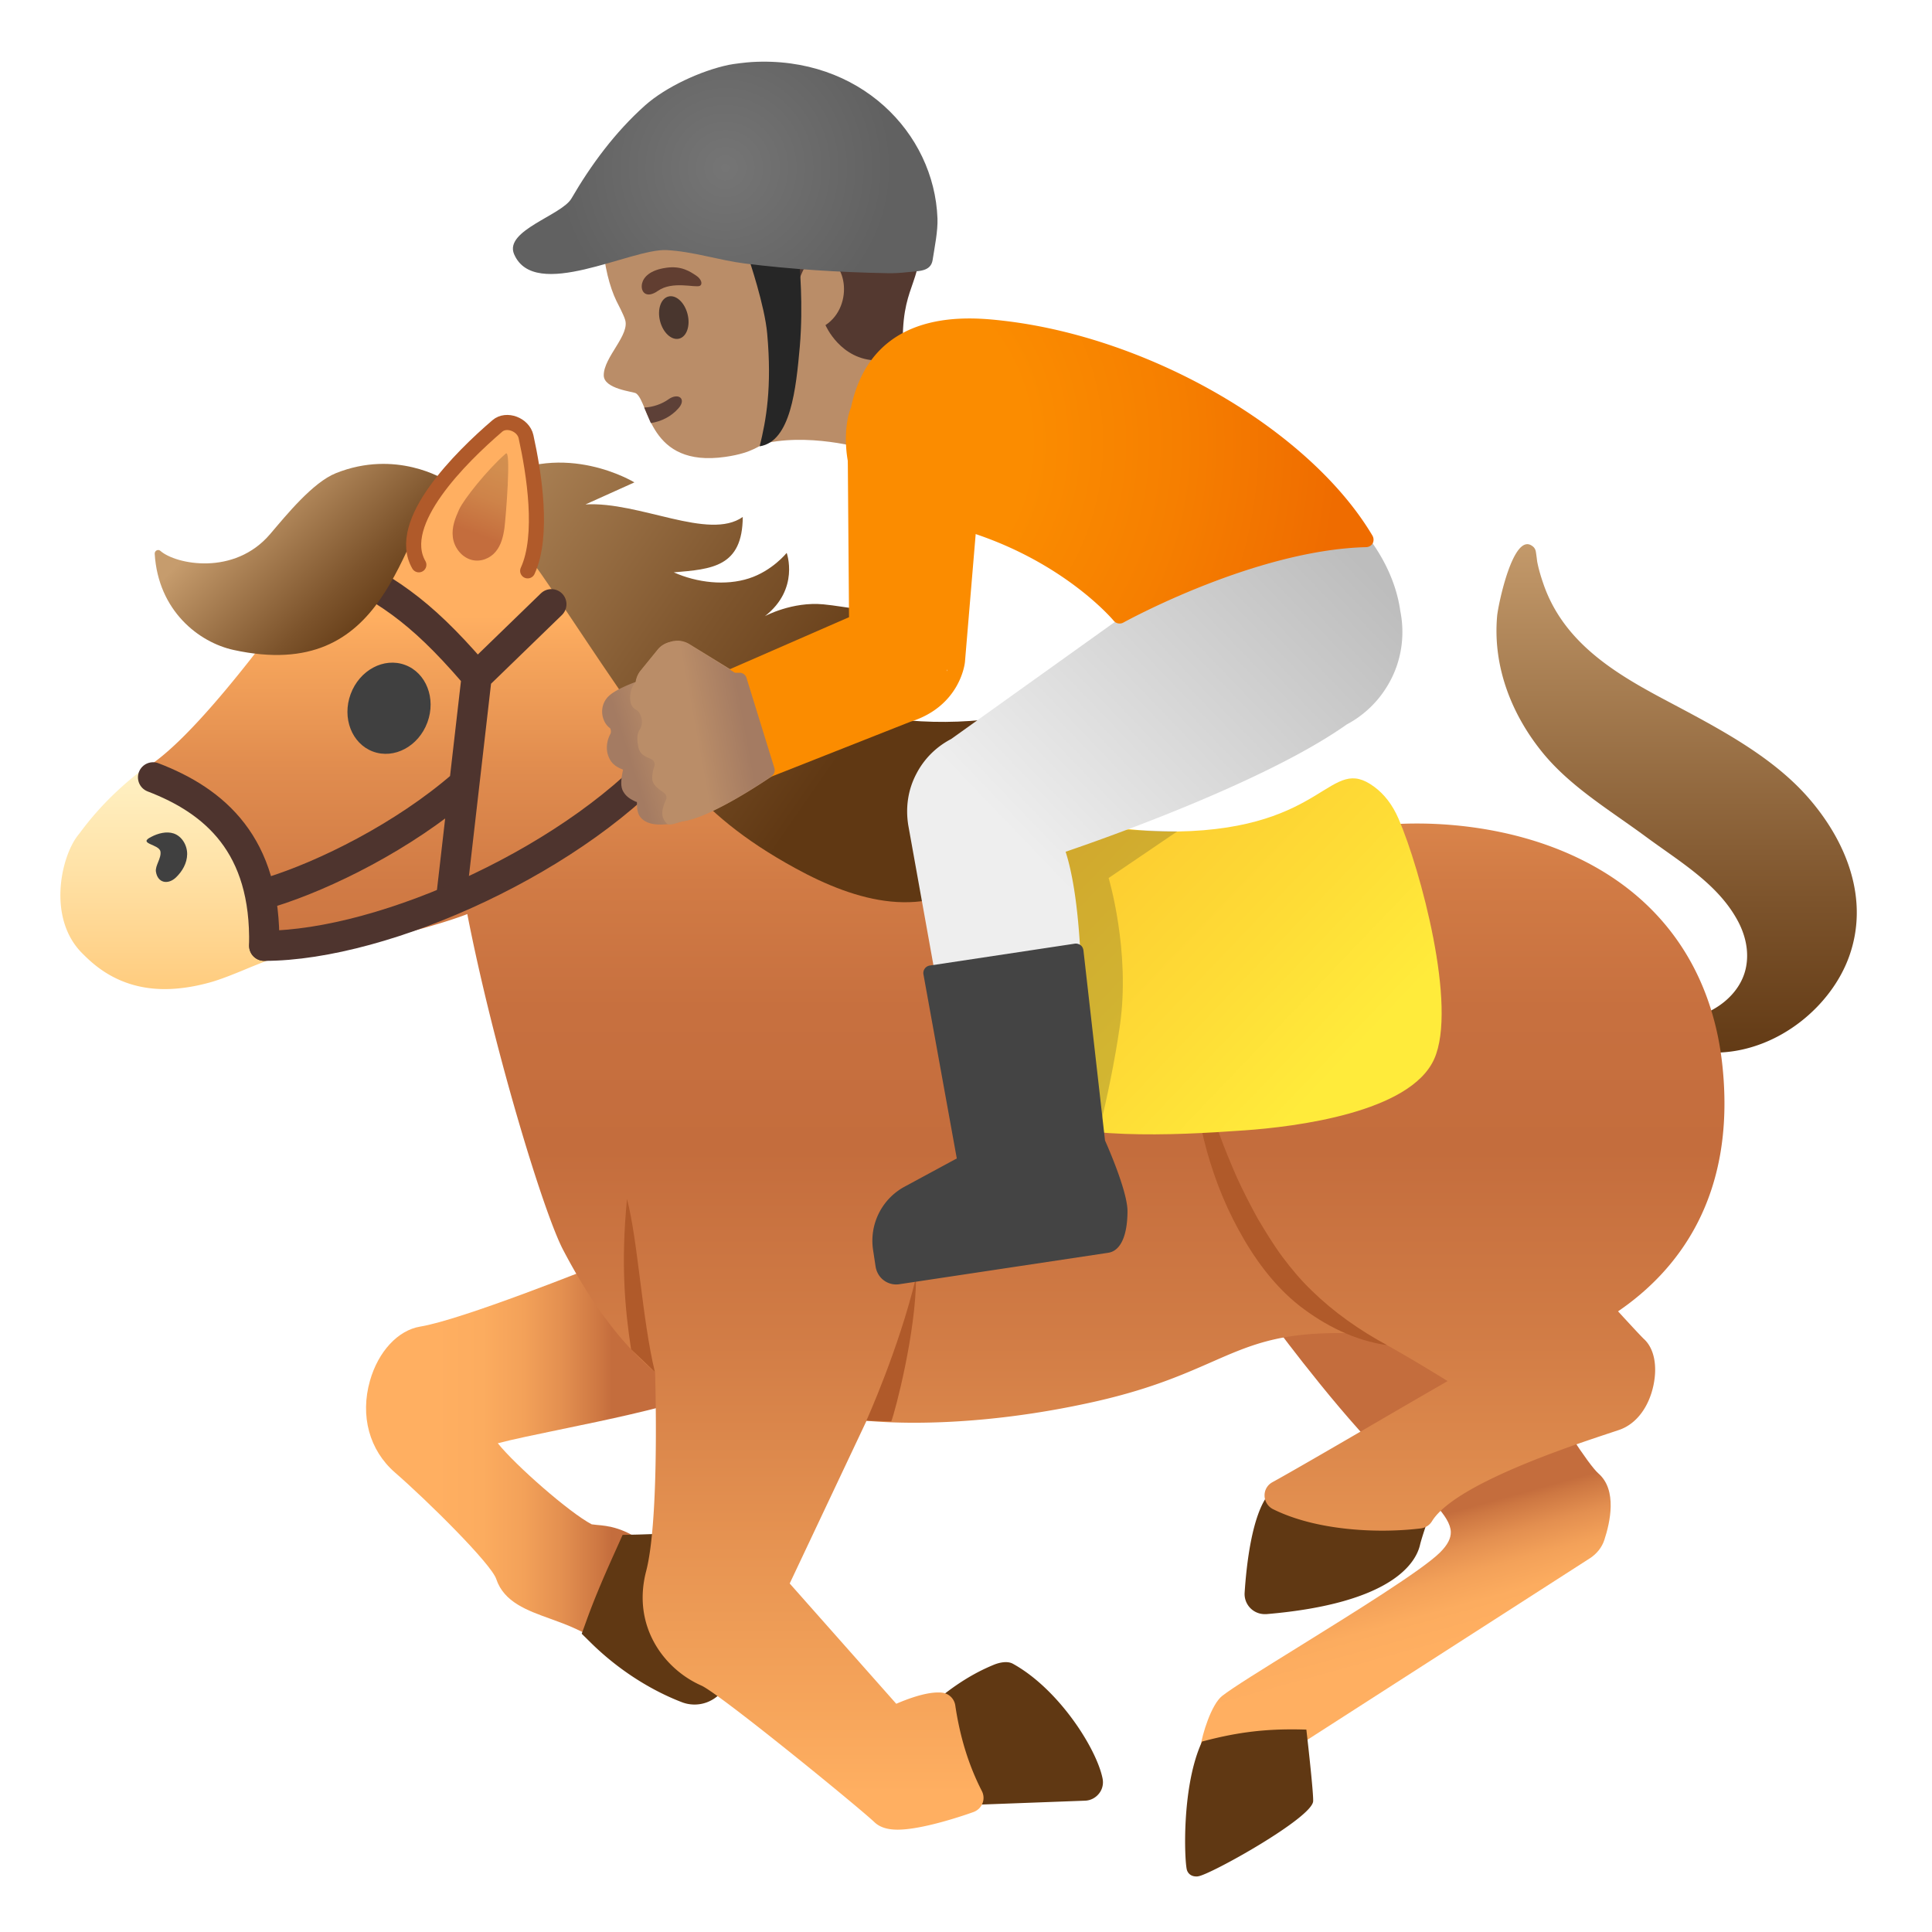 <svg xmlns="http://www.w3.org/2000/svg" style="enable-background:new 0 0 128 128" viewBox="0 0 128 128" xml:space="preserve"><linearGradient id="a" x1="111.094" x2="111.094" y1="92.847" y2="57.281" gradientTransform="matrix(1 0 0 -1 0 128)" gradientUnits="userSpaceOnUse"><stop offset=".001" style="stop-color:#c69c6d"/><stop offset=".007" style="stop-color:#c59b6c"/><stop offset=".685" style="stop-color:#7d542c"/><stop offset="1" style="stop-color:#603813"/></linearGradient><path d="M101.75 36.53s.04.23.09.66c.07.38.2.88.42 1.51 1.33 3.85 4.71 5.89 7.96 7.62 3.46 1.84 7.14 3.71 9.62 6.57 2.49 2.87 4.02 6.67 2.68 10.45-1.17 3.3-4.63 6.2-8.53 6.39-1.16.07-2.13-.14-2.83-.39a4.04 4.04 0 0 1-1.4-.85c-.25-.26-.35-.4-.35-.4-.14-.19-.07-.45.16-.59.12-.07.26-.1.39-.07l.08.01s.16.03.46.08c.15.02.33.02.53.04.22-.02.44-.02.7-.06 1.88-.32 3.53-1.61 3.92-3.29.27-1.16-.02-2.34-.6-3.35-1.33-2.35-3.76-3.77-6-5.42-2.38-1.76-5.08-3.35-6.94-5.69-1.88-2.35-3.23-5.49-2.92-8.95.07-.73 1.06-5.55 2.32-4.63.14.09.21.22.24.36z" style="fill:url(#a)"/><linearGradient id="b" x1="94.35" x2="91.001" y1="15.528" y2="27.621" gradientTransform="matrix(1 0 0 -1 0 128)" gradientUnits="userSpaceOnUse"><stop offset=".232" style="stop-color:#ffaf61"/><stop offset=".415" style="stop-color:#fcac5f"/><stop offset=".572" style="stop-color:#f3a159"/><stop offset=".719" style="stop-color:#e38f50"/><stop offset=".86" style="stop-color:#cd7742"/><stop offset=".905" style="stop-color:#c46d3d"/></linearGradient><path d="M105.91 97.63c-1.36-1.19-7.94-12.36-7.92-13.88l.17-.25-.16-.29c-.19-.34-.54-.98-16.6.9l-1.16.14 4.07 3.39c.49.67 5.15 6.92 8.26 9.68 2.04 1.81 3.51 3.12 3.55 4.17.01.43-.21.86-.71 1.36-1.17 1.17-5.74 4-9.41 6.28-2.34 1.45-4.36 2.7-5.03 3.23-.72.57-1.32 2.54-1.44 3.39l-.1.73.72-.18c2.08-.54 5.96-.8 5.99-.8l.13-.01 19.08-12.26c.44-.29.78-.71.94-1.2.39-1.18.86-3.31-.38-4.4z" style="fill:url(#b)"/><linearGradient id="c" x1="24.751" x2="42.174" y1="35.509" y2="35.509" gradientTransform="matrix(1 0 0 -1 0 128)" gradientUnits="userSpaceOnUse"><stop offset=".232" style="stop-color:#ffaf61"/><stop offset=".415" style="stop-color:#fcac5f"/><stop offset=".572" style="stop-color:#f3a159"/><stop offset=".719" style="stop-color:#e38f50"/><stop offset=".86" style="stop-color:#cd7742"/><stop offset=".905" style="stop-color:#c46d3d"/></linearGradient><path d="M55.58 76.6c-.17-.31-.59-.82-1.53-.82-1.27 0-4 .89-13.87 7.82-1.05.42-9.59 3.84-12.34 4.29-1.47.24-2.78 1.65-3.33 3.59-.66 2.33-.04 4.6 1.66 6.08 2.15 1.87 6.37 6.04 6.71 7.06.51 1.53 2.06 2.08 3.56 2.62.58.21 1.19.43 1.76.7.57.28 1.13.54 1.67.8l.99.47.37-1.03c.55-1.53 1.22-3.05 1.92-4.6l.31-.69-.58-.49c-1.44-1.2-2.63-1.31-3.34-1.37-.12-.01-.29-.03-.34-.04-1.47-.77-5.03-3.89-6.22-5.37.94-.25 2.58-.59 4.08-.9 6.91-1.42 11.51-2.49 12.44-4.32.21-.42.25-.88.1-1.31.14-.71 1.63-3.03 2.63-4.57 2.88-4.48 4.08-6.58 3.35-7.92z" style="fill:url(#c)"/><path d="m86.6 115.03-.05-.44-.44-.01c-2.23-.04-4.04.17-6.23.74l-.24.06-.1.23c-1.25 2.93-1.07 7.61-.91 8.26.06.22.25.45.63.45.04 0 .08 0 .12-.01.8-.1 7.62-3.9 7.62-4.99.02-.5-.3-3.41-.4-4.29zm-37.07-12.2c-.74-1.03-2.17-1.25-4.09-1.25-.61 0-1.27.02-1.94.05-.44.01-.88.03-1.3.04l-.95.02-.39.87c-.69 1.53-1.41 3.16-1.99 4.77l-.33.91.69.68c2.36 2.29 4.75 3.4 5.96 3.86.26.1.54.15.83.15 1.11 0 2.07-.79 2.3-1.87.3-1.43 1.03-4.89 1.46-6.15.35-1.02-.01-1.74-.25-2.08zm23.52 15.01c-.39-1.98-2.9-5.93-5.94-7.61-.43-.24-1.05-.02-1.23.05-.78.32-2 .89-3.58 2.16-.35.28-.52.73-.44 1.17.31 1.91.84 3.63 1.62 5.25.21.43.64.71 1.12.71h.05l7.23-.27c.36-.01.7-.18.93-.47.22-.27.31-.63.24-.99zm20.86-19.55c-.4.05-.8.1-1.19.16-1.11.15-2.16.3-3.18.3-1.18 0-2.15-.2-3.04-.62-.3-.32-.67-.35-.8-.35-.58 0-.99.39-1.65 1.21-1.11 1.39-1.47 4.69-1.59 6.53a1.332 1.332 0 0 0 1.33 1.42h.11c8.4-.71 9.92-3.45 10.18-4.59.13-.55.68-2.13.89-2.7l.55-1.53-1.61.17z" style="fill:#603813"/><linearGradient id="d" x1="61.648" x2="61.648" y1="87.156" y2="9.199" gradientTransform="matrix(1 0 0 -1 0 128)" gradientUnits="userSpaceOnUse"><stop offset="0" style="stop-color:#ffaf61"/><stop offset=".028" style="stop-color:#f7a65c"/><stop offset=".125" style="stop-color:#e18d4f"/><stop offset=".226" style="stop-color:#d17b45"/><stop offset=".333" style="stop-color:#c7703f"/><stop offset=".454" style="stop-color:#c46d3d"/><stop offset=".62" style="stop-color:#d27d46"/><stop offset=".942" style="stop-color:#f8a75c"/><stop offset="1" style="stop-color:#ffaf61"/></linearGradient><path d="M107.66 87.38c-.15-.16-.3-.33-.46-.5 3.88-2.65 7.82-7.51 6.92-16.22-.58-5.62-3.28-10.06-7.8-12.85-4.59-2.83-9.76-3.25-12.43-3.25-1.14 0-2.23.07-3.24.22-1.04.15-2.03.3-3.01.45-3.94.61-7.67 1.19-13.79 1.19-2.76 0-5.79-.12-9.26-.35-4.26-.29-12.6-8.76-18.7-14.93-3.64-3.69-6.78-6.87-8.92-8.36-.38-.26-.81-.4-1.28-.4-.4 0-.78.1-1.13.24-.78-1-1.69-1.5-2.71-1.5-1.14 0-2.14.66-2.8 1.15-.18.13-1.43.86-2.53 1.5-3.04 1.77-4.09 2.4-4.37 2.66-.34.31-.93 1.1-2.13 2.73-2.58 3.49-7.39 9.98-10.48 11.79-.34.2-.53.57-.49.96.04.39.3.72.67.85 4.79 1.65 6.63 6.98 7.3 10 .08.37.36.66.72.75.15.04.32.06.53.06 1.23 0 9.21-1.67 12.69-3.01 1.74 8.91 5.05 19.78 6.35 22.25 1.88 3.59 3.88 6.24 6.09 8.1.06 2 .22 10.07-.59 13.18-.96 3.68 1.22 6.51 3.65 7.58 1.21.53 10.5 8.12 11.48 9.06.35.33.85.49 1.53.49 1.74 0 4.7-1.05 5.03-1.17.27-.1.49-.31.59-.57.11-.27.09-.57-.04-.82-.88-1.72-1.45-3.58-1.76-5.67a.999.999 0 0 0-.9-.85c-.07-.01-.15-.01-.23-.01-.89 0-2.04.43-2.78.75l-7.06-7.97 5.09-10.78c.66.06 1.73.13 3.17.13 2.49 0 6.49-.22 11.42-1.28 3.94-.84 6.24-1.85 8.27-2.74 2.55-1.12 4.39-1.92 8.44-1.92.56 0 1.16.02 1.79.05 1.84.95 4.02 2.27 5.41 3.13-1.22.7-2.91 1.68-4.66 2.7-2.92 1.7-5.94 3.45-6.95 4-.33.18-.53.52-.52.9.01.37.22.71.55.88 2.49 1.24 5.6 1.43 7.24 1.43.88 0 1.75-.05 2.57-.15.3-.04.57-.21.73-.47 1.48-2.43 9.01-4.93 11.85-5.87l.54-.18c1.13-.38 1.98-1.49 2.29-2.98.27-1.31.03-2.46-.66-3.07-.28-.28-.74-.78-1.23-1.31z" style="fill:url(#d)"/><linearGradient id="e" x1="11.356" x2="11.356" y1="76.87" y2="61.834" gradientTransform="matrix(1 0 0 -1 0 128)" gradientUnits="userSpaceOnUse"><stop offset="0" style="stop-color:#fff1c4"/><stop offset=".426" style="stop-color:#ffe2a7"/><stop offset="1" style="stop-color:#ffca7b"/></linearGradient><path d="M10.24 50.95a.981.981 0 0 0-.94.15c-2.3 1.78-3.56 3.48-4.04 4.12l-.11.14c-1.12 1.44-2.02 5.49.3 7.8.71.71 2.38 2.37 5.46 2.37.9 0 1.89-.14 2.92-.42.73-.19 1.76-.61 2.67-.99.54-.22 1.26-.51 1.52-.59.25-.01.49-.1.67-.28.25-.23-4.17-10.82-8.45-12.3z" style="fill:url(#e)"/><path d="M79.2 69.19c.32 2.07.91 4.05 1.6 5.99.35.97.75 1.91 1.15 2.84.43.93.89 1.83 1.38 2.72.52.87 1.04 1.73 1.64 2.54.6.8 1.23 1.55 1.96 2.25 1.44 1.4 3.11 2.58 4.96 3.59-2.11-.3-4.1-1.29-5.81-2.62-1.72-1.36-3.02-3.18-4.03-5.04-1.03-1.88-1.78-3.9-2.29-5.96-.49-2.07-.8-4.21-.56-6.31z" style="fill:#b05a2a"/><ellipse cx="25.77" cy="46.93" rx="3.06" ry="2.71" style="fill:#404040" transform="rotate(-69.714 25.767 46.924)"/><linearGradient id="f" x1="65.574" x2="87.824" y1="77.479" y2="56.229" gradientTransform="matrix(1 0 0 -1 0 128)" gradientUnits="userSpaceOnUse"><stop offset="0" style="stop-color:#fbc02d"/><stop offset=".687" style="stop-color:#fedc36"/><stop offset=".999" style="stop-color:#ffeb3b"/></linearGradient><path d="M91.05 52.13c-2.98-2.21-3.13 2.79-13.05 2.96-2.56.04-5.5-.33-7.91-1.26-1.53-.59-3.46-1.81-5.16-1.36-2.05.54-1.49 4.24-1.65 5.91-.21 2.27-.39 4.47-.41 6.76-.03 3.36.35 7.37 3.83 8.64 4.79 1.75 10.76 1.46 15.75 1.11 3.39-.24 10.99-1.18 12.57-4.73 1.55-3.46-.92-12.58-2.36-15.91-.41-.95-.96-1.64-1.61-2.12z" style="fill:url(#f)"/><path d="M11.51 55.22c.55.19.9.79.89 1.38s-.32 1.13-.75 1.54c-.51.48-1.2.38-1.32-.39-.06-.4.37-.89.3-1.33-.07-.5-1.56-.51-.6-.98.44-.23 1-.38 1.48-.22z" style="fill:#404040"/><linearGradient id="g" x1="25.28" x2="56.66" y1="101.024" y2="79.265" gradientTransform="matrix(1 0 0 -1 0 128)" gradientUnits="userSpaceOnUse"><stop offset=".001" style="stop-color:#c69c6d"/><stop offset=".007" style="stop-color:#c59b6c"/><stop offset=".685" style="stop-color:#7d542c"/><stop offset="1" style="stop-color:#603813"/></linearGradient><path d="m42.03 31.96-3.24 1.46c3.58-.21 8.17 2.42 10.42.83-.02 3.31-2.04 3.46-4.57 3.67 1.55.69 3.43.9 4.98.4s2.5-1.69 2.5-1.69.87 2.39-1.44 4.19c0 0 1.81-.98 3.88-.78 1.52.14 2.89.59 4.33.08.47 1.76-.13 3.77-1.5 4.99 1.35.49 2.81.72 4.25.67-.95.69-1.96 1.28-3.03 1.77 2.14.31 4.31.36 6.46.15.54-.05 5.47-.51 5.35-1.15.37 2.04-.43 4.11-1.37 5.96-.99 1.96-2.16 3.87-3.82 5.31-3.83 3.29-8.53 1.9-12.54-.3-7-3.83-8.67-7.5-12-12.33-2.14-3.11-4.97-7.51-5.83-8.5-.54-.62-4.51-.5-4.47-1.65.07-1.73 1.12-2.53 2.37-3.24 4.65-2.68 9.27.16 9.27.16z" style="fill:url(#g)"/><path d="m43.39 90.9-1.58-1.51c-.4-2.63-.69-5.62-.27-9.95.72 2.71 1.01 8.03 1.85 11.46zm14.01 3.22s2.14-4.72 3.29-9.5c0 3.63-1.38 8.89-1.64 9.55l-1.65-.05z" style="fill:#b05a2a"/><path d="M10.14 51.5c4.07 1.56 7.52 4.47 7.36 11.16" style="fill:none;stroke:#4e342e;stroke-width:2;stroke-linecap:round;stroke-miterlimit:10"/><path d="M17.91 59.11C21.5 58 26.75 55.41 30.67 52m5.86-11.97-4.95 4.8-1.7 14.79m1.48-15.08c-3.62-4.19-5.87-5.61-9.86-7.47" style="fill:none;stroke:#4e342e;stroke-width:2;stroke-linecap:round;stroke-linejoin:round;stroke-miterlimit:10"/><linearGradient id="h" x1="16.808" x2="25.642" y1="95.575" y2="86.609" gradientTransform="matrix(1 0 0 -1 0 128)" gradientUnits="userSpaceOnUse"><stop offset=".001" style="stop-color:#c69c6d"/><stop offset=".007" style="stop-color:#c59b6c"/><stop offset=".685" style="stop-color:#7d542c"/><stop offset="1" style="stop-color:#603813"/></linearGradient><path d="M15.47 43.06c-2.28-.5-4.99-2.58-5.22-6.37-.01-.21.23-.33.38-.19 1.01.89 4.89 1.68 7.27-1.12 1.09-1.28 2.83-3.42 4.35-4.03 3.99-1.6 7.18.42 7.18.42-3 3.87-3.67 13.54-13.96 11.29z" style="fill:url(#h)"/><path d="M17.51 62.66c7.99 0 20.99-5.87 27.08-13.16" style="fill:none;stroke:#4e342e;stroke-width:2;stroke-linecap:round;stroke-linejoin:round;stroke-miterlimit:10"/><path d="M32.95 28.22c.6-.52 1.72-.1 1.9.71.87 3.94 2.08 12.53-4.56 10.27-6.54-2.22-.35-8.39 2.66-10.98z" style="fill:#ffaf61"/><path d="M27.75 37.42c-1.61-2.8 2.8-7.14 5.2-9.2.6-.52 1.72-.1 1.9.71.53 2.41 1.19 6.54.11 8.89" style="fill:none;stroke:#b05a2a;stroke-linecap:round;stroke-linejoin:round;stroke-miterlimit:10"/><linearGradient id="i" x1="-43.714" x2="-42.303" y1="18.49" y2="10.557" gradientTransform="scale(1 -1) rotate(-30.843 -90.158 -146.2)" gradientUnits="userSpaceOnUse"><stop offset="0" style="stop-color:#d49151"/><stop offset=".319" style="stop-color:#d28e4f"/><stop offset=".593" style="stop-color:#ce8349"/><stop offset=".849" style="stop-color:#c6713f"/><stop offset=".9" style="stop-color:#c46d3d"/></linearGradient><path d="M33.42 34.99c-.08.56-.22 1.13-.58 1.56-.36.44-1 .71-1.61.54-.69-.19-1.16-.87-1.23-1.51-.08-.65.16-1.26.42-1.83.3-.66 1.86-2.63 3.09-3.7.37-.33 0 4.26-.09 4.94z" style="fill:url(#i)"/><path d="m78 55.08-4.55 3.09s1.45 4.83.75 9.75-2.12 9.79-2.12 9.79l-6.53-22.62 6.22-5.26.56 5.09 5.67.16z" style="opacity:.2;fill:#262626;enable-background:new"/><linearGradient id="j" x1="44.217" x2="41.467" y1="79.328" y2="78.463" gradientTransform="matrix(1 0 0 -1 0 128)" gradientUnits="userSpaceOnUse"><stop offset="0" style="stop-color:#ba8d68"/><stop offset="1" style="stop-color:#a47b62"/></linearGradient><path d="M49.49 44.9a.483.483 0 0 0-.47-.35h-.3l-3.05-1.88c-.31-.19-.69-.26-.99-.2-.03 0-.08 0-.11.01-.04.01-.08.02-.1.03-.36.08-.66.25-.87.51l-1.13 1.39c-.18.22-.29.48-.33.76-1.02.38-1.68.75-1.94 1.09-.25.31-.35.71-.29 1.11.06.36.24.68.49.86.06.04.11.25.04.39-.25.48-.3.99-.15 1.43.18.53.52.76.99.94-.15.69-.16 1.1-.02 1.39.2.4.53.57.75.68.08.04.18.09.18.06.01.04.01.1.01.15.01.26.02.58.2.83.25.35.71.53 1.36.53.42 0 .91-.07 1.48-.22 1.94-.25 5.73-2.87 5.9-2.98.18-.12.26-.35.19-.56l-1.84-5.97z" style="fill:url(#j)"/><path d="M57.04 9.77c-2.76-2.84-7.93-4.38-11.61-2.91-4.12 1.64-5.74 5.23-5.49 9.27.09 1.46.44 2.86.9 3.81.06.11.48.93.56 1.2.39 1.02-1.41 2.51-1.4 3.73.01.91 1.96 1.07 2.14 1.19.89.63.82 4.94 5.91 4.21 1.95-.28 2.22-.82 2.83-.94 3.22-.63 6.78.51 6.78.51l3.8-5.84s-3.51-2.17-3.41-2.54c.94-3.55.77-9.86-1.01-11.69z" style="fill:#ba8d68"/><path d="M43.12 28.03c.7-.11 1.35-.43 1.84-.99.54-.62-.02-1.05-.68-.58-.4.29-1.01.52-1.6.54l.44 1.03z" style="fill:#5d4037"/><ellipse cx="44.64" cy="21.04" rx=".94" ry="1.44" style="fill:#49362e" transform="rotate(-14.224 44.641 21.037)"/><path d="M43.59 19.27c-.78.55-1.18.06-1.05-.5.1-.41.52-.88 1.6-1.03 1.02-.15 1.6.27 1.97.51s.46.59.25.69c-.29.14-1.81-.35-2.77.33z" style="fill:#613e31"/><path d="m52.47 19.88.47-1.35c.32-.78.61-1.47 1.26-1.5 1.91-.09 2.44 3.22.49 4.51 0 0 .99 2.33 3.44 2.34.26 0 .48-.02.68-.05.63-.09 1-.69 1-1.33.02-3.99 1.47-3.57 1.19-8.13-.39-6.26-6.7-8.82-11.88-7.88-2.02.37-3.99 1.19-5.6 2.48-.69.54-3.01 2.63-3.27 4.06-.33 1.82.99 2.97.99 2.97s5.21-1.73 7.77-1.82c.34-.01.73 0 .94.26.1.11.34.92.39 1.06.58 1.82.71 3.03 1.56 4.06.13.16.57.32.57.32z" style="fill:#543930"/><linearGradient id="k" x1="65.714" x2="92.019" y1="63.574" y2="88.827" gradientTransform="matrix(1 0 0 -1 0 128)" gradientUnits="userSpaceOnUse"><stop offset=".201" style="stop-color:#eee"/><stop offset="1" style="stop-color:#bdbdbd"/></linearGradient><path d="M92.77 40.46c-.35-2.47-1.75-4.69-3.35-6.25-2.26-2.21-5.26-.19-7.47 1.33-.1 0-.2.03-.29.09L63.02 48.96c-1 .52-1.8 1.32-2.31 2.31-.55 1.04-.73 2.23-.53 3.43l4.15 23.09c.04.24.25.41.49.41h.04l5.99-.5c.24-.02.44-.21.46-.46.05-.62 1.17-14.96-.71-20.81 2.47-.84 13.26-4.63 18.62-8.43a6.91 6.91 0 0 0 2.65-2.48c.98-1.57 1.24-3.38.9-5.06z" style="fill:url(#k)"/><path d="m73.21 75.56-1.43-12.6c-.02-.13-.08-.26-.19-.34s-.25-.12-.38-.1l-9.61 1.45a.502.502 0 0 0-.42.58l2.21 12.2-3.55 1.92a4.074 4.074 0 0 0-2 4.12l.17 1.12c.06.37.25.7.55.92a1.374 1.374 0 0 0 1.04.25L73.42 83c.81-.12 1.27-1.1 1.28-2.74.01-1.26-1.23-4.12-1.49-4.7z" style="fill:#444"/><radialGradient id="l" cx="56.193" cy="98.645" r="32.514" gradientTransform="matrix(1 0 0 -1 0 128)" gradientUnits="userSpaceOnUse"><stop offset=".367" style="stop-color:#fb8c00"/><stop offset=".672" style="stop-color:#f67f00"/><stop offset="1" style="stop-color:#ef6c00"/></radialGradient><path d="M90.93 35.49c-4.13-6.96-14.61-13.08-24.37-14.23-2.16-.25-8.74-1.03-10.18 5.74-.48 1.14-.54 3.7.44 5.42.6 1.05 1.51 1.68 2.65 1.81 9.48 1.11 14.27 6.84 14.32 6.9.1.12.24.18.39.18.08 0 .17-.02.24-.06.09-.05 8.73-4.82 16.1-5 .18-.01.34-.1.43-.26a.55.55 0 0 0-.02-.5z" style="fill:url(#l)"/><path d="M60.68 24.84h-.2c-2.43.05-4.37 2.06-4.32 4.48l.09 11.57-8.2 3.58c-.25.11-.37.4-.26.65l2.56 6.1a.51.51 0 0 0 .64.28l9.32-3.68c3.28-1.02 3.61-3.83 3.62-3.96l1.23-14.65v-.05c-.04-2.43-2.08-4.36-4.48-4.32zm2.06 19.54h.03c-.01.03-.02.06-.04.1.01-.03.01-.06.01-.1z" style="fill:#fb8c00"/><path d="M50.83 22.12c.32 3.54-.07 5.72-.5 7.45 2.06-.32 2.41-3.82 2.66-6.62.24-2.79-.03-5.49-.03-5.49l-3.34-.29c0 .01 1.05 3.08 1.21 4.95z" style="fill:#262626"/><radialGradient id="m" cx="48.053" cy="116.876" r="11.12" gradientTransform="matrix(1 0 0 -1 0 128)" gradientUnits="userSpaceOnUse"><stop offset="0" style="stop-color:#757575"/><stop offset="1" style="stop-color:#616161"/></radialGradient><path d="M49.8 4.11c-.34.02-1.21.12-1.53.19-1.81.38-4.15 1.45-5.54 2.69-1.99 1.78-3.58 3.94-4.87 6.16-.65 1.12-4.47 2.12-3.8 3.69 1.36 3.16 7.75-.39 10.1-.27 1.76.09 3.46.67 5.2.89 3.14.39 6.28.58 9.44.64.45.01.89-.02 1.35-.07.7-.08 1.52-.02 1.64-.81.13-.85.35-1.89.32-2.75C61.9 8.8 56.95 3.69 49.8 4.11z" style="fill:url(#m)"/><linearGradient id="n" x1="42.774" x2="49.286" y1="79.125" y2="80.335" gradientTransform="matrix(1 0 0 -1 0 128)" gradientUnits="userSpaceOnUse"><stop offset=".5" style="stop-color:#ba8d68"/><stop offset="1" style="stop-color:#a47b62"/></linearGradient><path d="M49.46 44.92a.483.483 0 0 0-.47-.35h-.3l-3.05-1.88c-.31-.19-.69-.26-.99-.2-.03 0-.08 0-.11.01-.04.01-.08.02-.1.03-.36.08-.66.25-.87.51l-1.13 1.39c-.18.22-.29.48-.33.76 0 0-.36.34-.36 1.04s.39.76.51.88c.29.29.36.88.13 1.22-.22.32-.18.76-.1 1.14.09.48.37.62.81.8.21.08.32.3.25.51-.1.29-.17.65-.12.93s.35.53.63.72c.17.12.29.21.3.42.01.18-.66 1.08.04 1.73.17.15.75-.1 1.01-.17 1.94-.25 5.73-2.87 5.9-2.98.18-.12.26-.35.19-.56l-1.84-5.95z" style="fill:url(#n)"/></svg>